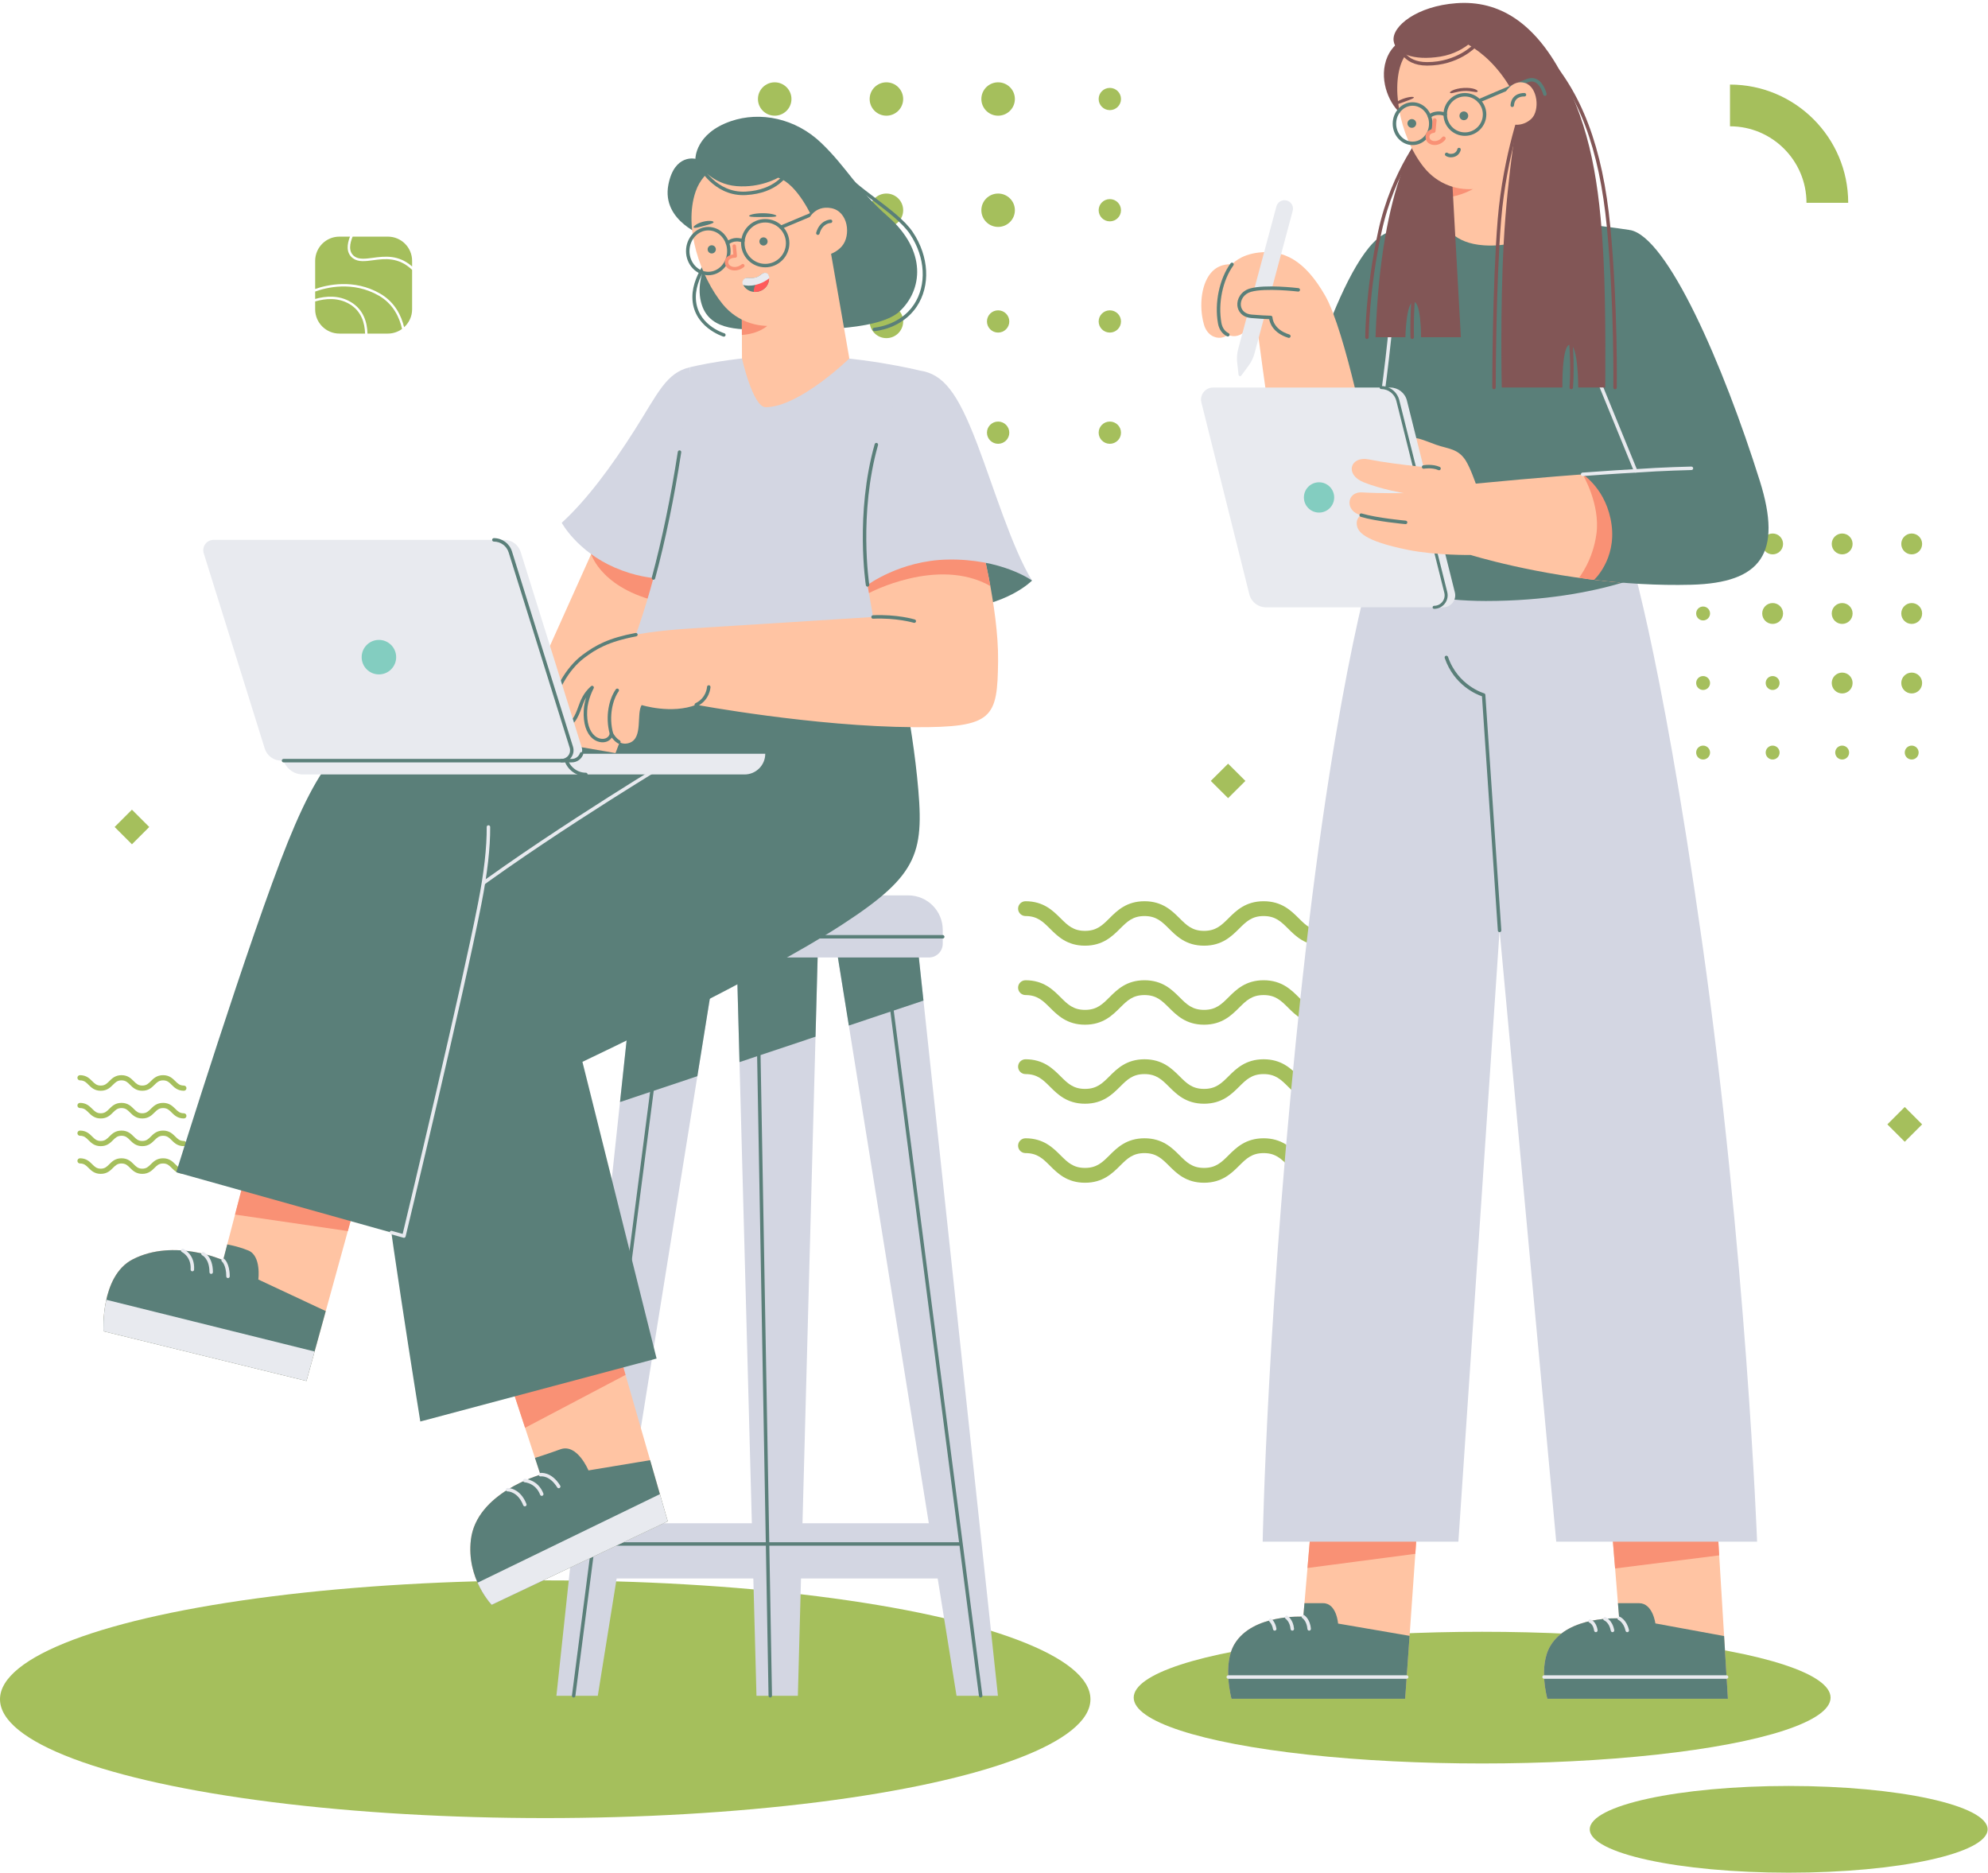 <svg width="619" height="583" viewBox="0 0 619 583" fill="none" xmlns="http://www.w3.org/2000/svg">
<ellipse cx="461.492" cy="528.5" rx="108.492" ry="20.5" fill="#A5BF5C"/>
<ellipse cx="169.765" cy="529" rx="169.765" ry="37" fill="#A5BF5C"/>
<ellipse cx="556.941" cy="569.5" rx="61.941" ry="13.5" fill="#A5BF5C"/>
<path fill-rule="evenodd" clip-rule="evenodd" d="M377 243.114L382.39 237.748L387.78 243.114L382.39 248.479L377 243.114Z" fill="#A5BF5C"/>
<path fill-rule="evenodd" clip-rule="evenodd" d="M246.435 30.823C246.435 33.692 244.099 36.017 241.217 36.017C238.336 36.017 236 33.692 236 30.823C236 27.955 238.336 25.629 241.217 25.629C244.099 25.629 246.435 27.955 246.435 30.823Z" fill="#A5BF5C"/>
<path fill-rule="evenodd" clip-rule="evenodd" d="M281.218 30.823C281.218 33.692 278.882 36.017 276 36.017C273.119 36.017 270.783 33.692 270.783 30.823C270.783 27.955 273.119 25.629 276 25.629C278.882 25.629 281.218 27.955 281.218 30.823Z" fill="#A5BF5C"/>
<path fill-rule="evenodd" clip-rule="evenodd" d="M316 30.823C316 33.692 313.664 36.017 310.783 36.017C307.901 36.017 305.565 33.692 305.565 30.823C305.565 27.955 307.901 25.629 310.783 25.629C313.664 25.629 316 27.955 316 30.823Z" fill="#A5BF5C"/>
<path fill-rule="evenodd" clip-rule="evenodd" d="M349.044 30.823C349.044 32.736 347.486 34.286 345.566 34.286C343.645 34.286 342.087 32.736 342.087 30.823C342.087 28.911 343.645 27.361 345.566 27.361C347.486 27.361 349.044 28.911 349.044 30.823Z" fill="#A5BF5C"/>
<path fill-rule="evenodd" clip-rule="evenodd" d="M246.435 65.448C246.435 68.317 244.099 70.642 241.217 70.642C238.336 70.642 236 68.317 236 65.448C236 62.58 238.336 60.254 241.217 60.254C244.099 60.254 246.435 62.58 246.435 65.448Z" fill="#A5BF5C"/>
<path fill-rule="evenodd" clip-rule="evenodd" d="M281.218 65.448C281.218 68.317 278.882 70.642 276 70.642C273.119 70.642 270.783 68.317 270.783 65.448C270.783 62.58 273.119 60.254 276 60.254C278.882 60.254 281.218 62.58 281.218 65.448Z" fill="#A5BF5C"/>
<path fill-rule="evenodd" clip-rule="evenodd" d="M316 65.448C316 68.317 313.664 70.642 310.783 70.642C307.901 70.642 305.565 68.317 305.565 65.448C305.565 62.58 307.901 60.254 310.783 60.254C313.664 60.254 316 62.58 316 65.448Z" fill="#A5BF5C"/>
<path fill-rule="evenodd" clip-rule="evenodd" d="M349.044 65.448C349.044 67.361 347.486 68.911 345.566 68.911C343.645 68.911 342.087 67.361 342.087 65.448C342.087 63.536 343.645 61.986 345.566 61.986C347.486 61.986 349.044 63.536 349.044 65.448Z" fill="#A5BF5C"/>
<path fill-rule="evenodd" clip-rule="evenodd" d="M246.435 100.075C246.435 102.943 244.099 105.268 241.217 105.268C238.336 105.268 236 102.943 236 100.075C236 97.206 238.336 94.881 241.217 94.881C244.099 94.881 246.435 97.206 246.435 100.075Z" fill="#A5BF5C"/>
<path fill-rule="evenodd" clip-rule="evenodd" d="M281.218 100.075C281.218 102.943 278.882 105.268 276 105.268C273.119 105.268 270.783 102.943 270.783 100.075C270.783 97.206 273.119 94.881 276 94.881C278.882 94.881 281.218 97.206 281.218 100.075Z" fill="#A5BF5C"/>
<path fill-rule="evenodd" clip-rule="evenodd" d="M314.261 100.074C314.261 101.987 312.703 103.537 310.783 103.537C308.862 103.537 307.305 101.987 307.305 100.074C307.305 98.162 308.862 96.612 310.783 96.612C312.703 96.612 314.261 98.162 314.261 100.074Z" fill="#A5BF5C"/>
<path fill-rule="evenodd" clip-rule="evenodd" d="M349.044 100.074C349.044 101.987 347.486 103.537 345.566 103.537C343.645 103.537 342.087 101.987 342.087 100.074C342.087 98.162 343.645 96.612 345.566 96.612C347.486 96.612 349.044 98.162 349.044 100.074Z" fill="#A5BF5C"/>
<path fill-rule="evenodd" clip-rule="evenodd" d="M244.695 134.7C244.695 136.612 243.138 138.162 241.217 138.162C239.297 138.162 237.739 136.612 237.739 134.7C237.739 132.787 239.297 131.238 241.217 131.238C243.138 131.238 244.695 132.787 244.695 134.7Z" fill="#A5BF5C"/>
<path fill-rule="evenodd" clip-rule="evenodd" d="M279.478 134.7C279.478 136.612 277.921 138.162 276 138.162C274.079 138.162 272.522 136.612 272.522 134.7C272.522 132.787 274.079 131.238 276 131.238C277.921 131.238 279.478 132.787 279.478 134.7Z" fill="#A5BF5C"/>
<path fill-rule="evenodd" clip-rule="evenodd" d="M314.261 134.7C314.261 136.612 312.703 138.162 310.783 138.162C308.862 138.162 307.305 136.612 307.305 134.7C307.305 132.787 308.862 131.238 310.783 131.238C312.703 131.238 314.261 132.787 314.261 134.7Z" fill="#A5BF5C"/>
<path fill-rule="evenodd" clip-rule="evenodd" d="M349.044 134.7C349.044 136.612 347.486 138.162 345.566 138.162C343.645 138.162 342.087 136.612 342.087 134.7C342.087 132.787 343.645 131.238 345.566 131.238C347.486 131.238 349.044 132.787 349.044 134.7Z" fill="#A5BF5C"/>
<path fill-rule="evenodd" clip-rule="evenodd" d="M57.251 339.573C55.297 339.573 54.269 338.545 53.442 337.719C52.669 336.948 52.06 336.338 50.776 336.338C49.491 336.338 48.882 336.948 48.11 337.719C47.283 338.545 46.254 339.573 44.3 339.573C42.35 339.573 41.322 338.545 40.497 337.719C39.726 336.948 39.116 336.338 37.835 336.338C36.555 336.338 35.947 336.947 35.176 337.719C34.351 338.544 33.323 339.573 31.373 339.573C29.422 339.573 28.395 338.544 27.57 337.719C26.799 336.947 26.191 336.338 24.911 336.338C24.465 336.338 24.102 335.976 24.102 335.53C24.102 335.083 24.465 334.722 24.911 334.722C26.862 334.722 27.888 335.75 28.713 336.575C29.484 337.347 30.093 337.956 31.373 337.956C32.654 337.956 33.263 337.346 34.033 336.575C34.858 335.748 35.885 334.722 37.835 334.722C39.787 334.722 40.815 335.75 41.64 336.575C42.411 337.347 43.019 337.956 44.3 337.956C45.585 337.956 46.195 337.346 46.967 336.575C47.794 335.748 48.823 334.722 50.776 334.722C52.729 334.722 53.757 335.748 54.584 336.575C55.356 337.346 55.967 337.956 57.251 337.956C57.698 337.956 58.06 338.318 58.06 338.764C58.06 339.21 57.698 339.573 57.251 339.573Z" fill="#A5BF5C"/>
<path fill-rule="evenodd" clip-rule="evenodd" d="M57.251 348.197C55.297 348.197 54.269 347.169 53.442 346.343C52.669 345.572 52.06 344.963 50.776 344.963C49.491 344.963 48.882 345.572 48.11 346.343C47.283 347.169 46.254 348.197 44.3 348.197C42.35 348.197 41.322 347.169 40.497 346.343C39.726 345.572 39.116 344.963 37.835 344.963C36.555 344.963 35.947 345.571 35.176 346.343C34.351 347.169 33.323 348.197 31.373 348.197C29.422 348.197 28.395 347.169 27.57 346.343C26.799 345.571 26.191 344.963 24.911 344.963C24.465 344.963 24.102 344.6 24.102 344.154C24.102 343.708 24.465 343.346 24.911 343.346C26.862 343.346 27.888 344.374 28.713 345.2C29.484 345.971 30.093 346.58 31.373 346.58C32.654 346.58 33.263 345.97 34.033 345.2C34.858 344.373 35.885 343.346 37.835 343.346C39.787 343.346 40.815 344.374 41.64 345.2C42.411 345.971 43.019 346.58 44.3 346.58C45.585 346.58 46.195 345.97 46.967 345.199C47.794 344.373 48.823 343.346 50.776 343.346C52.729 343.346 53.757 344.373 54.584 345.199C55.356 345.97 55.967 346.58 57.251 346.58C57.698 346.58 58.06 346.942 58.06 347.388C58.06 347.834 57.698 348.197 57.251 348.197Z" fill="#A5BF5C"/>
<path fill-rule="evenodd" clip-rule="evenodd" d="M57.251 356.821C55.297 356.821 54.269 355.793 53.442 354.967C52.669 354.196 52.06 353.587 50.776 353.587C49.491 353.587 48.882 354.196 48.11 354.967C47.283 355.793 46.254 356.821 44.3 356.821C42.35 356.821 41.322 355.793 40.497 354.967C39.726 354.196 39.116 353.587 37.835 353.587C36.555 353.587 35.947 354.196 35.176 354.967C34.351 355.793 33.323 356.821 31.373 356.821C29.422 356.821 28.395 355.793 27.57 354.967C26.799 354.196 26.191 353.587 24.911 353.587C24.465 353.587 24.102 353.224 24.102 352.778C24.102 352.332 24.465 351.97 24.911 351.97C26.862 351.97 27.888 352.998 28.713 353.824C29.484 354.595 30.093 355.204 31.373 355.204C32.654 355.204 33.263 354.594 34.033 353.824C34.858 352.997 35.885 351.97 37.835 351.97C39.787 351.97 40.815 352.998 41.64 353.824C42.411 354.595 43.019 355.204 44.3 355.204C45.585 355.204 46.195 354.594 46.967 353.823C47.794 352.997 48.823 351.97 50.776 351.97C52.729 351.97 53.757 352.997 54.584 353.823C55.356 354.594 55.967 355.204 57.251 355.204C57.698 355.204 58.06 355.566 58.06 356.012C58.06 356.459 57.698 356.821 57.251 356.821Z" fill="#A5BF5C"/>
<path fill-rule="evenodd" clip-rule="evenodd" d="M57.251 365.445C55.297 365.445 54.269 364.418 53.442 363.591C52.669 362.82 52.06 362.211 50.776 362.211C49.491 362.211 48.882 362.82 48.11 363.591C47.283 364.418 46.254 365.445 44.3 365.445C42.35 365.445 41.322 364.418 40.497 363.591C39.726 362.82 39.116 362.211 37.835 362.211C36.555 362.211 35.947 362.82 35.176 363.591C34.351 364.417 33.323 365.445 31.373 365.445C29.422 365.445 28.395 364.417 27.57 363.591C26.799 362.82 26.191 362.211 24.911 362.211C24.465 362.211 24.102 361.849 24.102 361.402C24.102 360.956 24.465 360.594 24.911 360.594C26.862 360.594 27.888 361.623 28.713 362.448C29.484 363.219 30.093 363.828 31.373 363.828C32.654 363.828 33.263 363.218 34.033 362.448C34.858 361.621 35.885 360.594 37.835 360.594C39.787 360.594 40.815 361.623 41.64 362.448C42.411 363.219 43.019 363.828 44.3 363.828C45.585 363.828 46.195 363.218 46.967 362.447C47.794 361.621 48.823 360.594 50.776 360.594C52.729 360.594 53.757 361.621 54.584 362.447C55.356 363.218 55.967 363.828 57.251 363.828C57.698 363.828 58.06 364.19 58.06 364.636C58.06 365.083 57.698 365.445 57.251 365.445Z" fill="#A5BF5C"/>
<path fill-rule="evenodd" clip-rule="evenodd" d="M110.352 79.807C111.755 80.839 113.769 80.572 116.102 80.262C119.726 79.783 124.065 79.212 128.318 82.964V81.214C128.318 77.046 124.939 73.668 120.772 73.668H109.797C108.923 75.765 108.411 78.379 110.352 79.807Z" fill="#A5BF5C"/>
<path fill-rule="evenodd" clip-rule="evenodd" d="M116.201 81.011C113.707 81.342 111.549 81.626 109.905 80.416C107.651 78.757 108.077 75.946 108.971 73.668H105.68C101.512 73.668 98.134 77.046 98.134 81.214V89.963C101.8 88.684 110.17 86.701 118.31 91.373C123.007 94.068 124.992 98.376 125.829 101.871C127.347 100.491 128.318 98.519 128.318 96.306V84.02C124.125 79.981 119.791 80.536 116.201 81.011Z" fill="#A5BF5C"/>
<path fill-rule="evenodd" clip-rule="evenodd" d="M108.814 94.654C105.27 92.562 101.339 92.897 98.133 93.847V96.306C98.133 100.474 101.512 103.852 105.68 103.852H113.673C113.586 100.618 112.556 96.861 108.814 94.654Z" fill="#A5BF5C"/>
<path fill-rule="evenodd" clip-rule="evenodd" d="M117.936 92.028C109.832 87.376 101.511 89.538 98.133 90.765V93.072C101.46 92.126 105.515 91.834 109.197 94.003C113.239 96.387 114.337 100.415 114.424 103.852H120.772C122.424 103.852 123.94 103.305 125.183 102.405C124.434 99.004 122.566 94.685 117.936 92.028Z" fill="#A5BF5C"/>
<path fill-rule="evenodd" clip-rule="evenodd" d="M46.471 257.456L41.081 262.846L35.69 257.456L41.081 252.066L46.471 257.456Z" fill="#A5BF5C"/>
<path fill-rule="evenodd" clip-rule="evenodd" d="M183.987 491.409H299.985V474.224H183.987V491.409Z" fill="#D3D6E2"/>
<path fill-rule="evenodd" clip-rule="evenodd" d="M248.43 527.927H235.542L229.097 287.341H254.874L248.43 527.927Z" fill="#D3D6E2"/>
<path fill-rule="evenodd" clip-rule="evenodd" d="M239.838 528.466C239.544 528.466 239.304 528.231 239.299 527.936L235.002 287.35C234.997 287.052 235.234 286.806 235.532 286.801C235.788 286.755 236.075 287.033 236.08 287.33L240.377 527.918C240.382 528.215 240.145 528.461 239.847 528.466H239.838Z" fill="#5A7F79"/>
<path fill-rule="evenodd" clip-rule="evenodd" d="M186.135 527.927H173.247L199.023 287.341H224.801L186.135 527.927Z" fill="#D3D6E2"/>
<path fill-rule="evenodd" clip-rule="evenodd" d="M178.617 528.466C178.594 528.466 178.571 528.465 178.547 528.462C178.252 528.423 178.043 528.153 178.082 527.858L209.229 287.271C209.268 286.976 209.527 286.764 209.834 286.806C210.128 286.845 210.336 287.114 210.299 287.41L179.151 527.996C179.115 528.268 178.884 528.466 178.617 528.466Z" fill="#5A7F79"/>
<path fill-rule="evenodd" clip-rule="evenodd" d="M297.836 527.927H310.724L284.948 287.341H259.17L297.836 527.927Z" fill="#D3D6E2"/>
<path fill-rule="evenodd" clip-rule="evenodd" d="M305.354 528.466C305.087 528.466 304.856 528.268 304.82 527.996L273.672 287.41C273.634 287.114 273.843 286.844 274.137 286.805C274.441 286.762 274.703 286.976 274.741 287.271L305.889 527.857C305.928 528.153 305.719 528.423 305.424 528.462C305.399 528.464 305.377 528.466 305.354 528.466Z" fill="#5A7F79"/>
<path fill-rule="evenodd" clip-rule="evenodd" d="M298.909 481.208H185.061C184.763 481.208 184.522 480.968 184.522 480.669C184.522 480.372 184.763 480.13 185.061 480.13H298.909C299.207 480.13 299.448 480.372 299.448 480.669C299.448 480.968 299.207 481.208 298.909 481.208Z" fill="#5A7F79"/>
<path fill-rule="evenodd" clip-rule="evenodd" d="M193.051 343.087L217.136 335.037L224.801 287.341H199.024L193.051 343.087Z" fill="#5A7F79"/>
<path fill-rule="evenodd" clip-rule="evenodd" d="M230.257 330.651L253.926 322.74L254.874 287.341H229.097L230.257 330.651Z" fill="#5A7F79"/>
<path fill-rule="evenodd" clip-rule="evenodd" d="M284.947 287.341H259.17L264.302 319.272L287.537 311.506L284.947 287.341Z" fill="#5A7F79"/>
<path fill-rule="evenodd" clip-rule="evenodd" d="M289.244 298.081H194.727C192.355 298.081 190.431 296.158 190.431 293.785V289.488C190.431 283.557 195.24 278.748 201.172 278.748H282.8C288.731 278.748 293.539 283.557 293.539 289.488V293.785C293.539 296.158 291.616 298.081 289.244 298.081Z" fill="#D3D6E2"/>
<path fill-rule="evenodd" clip-rule="evenodd" d="M293.539 292.176H190.431C190.133 292.176 189.892 291.935 189.892 291.637C189.892 291.339 190.133 291.098 190.431 291.098H293.539C293.837 291.098 294.078 291.339 294.078 291.637C294.078 291.935 293.837 292.176 293.539 292.176Z" fill="#5A7F79"/>
<path fill-rule="evenodd" clip-rule="evenodd" d="M225.388 104.81C225.336 104.81 225.283 104.802 225.232 104.787C225.135 104.757 215.583 101.764 215.585 92.455C215.587 84.664 222.805 77.546 223.112 77.246C223.324 77.04 223.666 77.043 223.874 77.256C224.081 77.469 224.077 77.811 223.863 78.018C223.792 78.088 216.665 85.123 216.663 92.455C216.661 100.956 225.182 103.645 225.545 103.755C225.829 103.842 225.99 104.143 225.904 104.427C225.833 104.66 225.62 104.81 225.388 104.81Z" fill="#5A7F79"/>
<path fill-rule="evenodd" clip-rule="evenodd" d="M247.796 102.479C247.796 102.479 272.913 103.589 280.074 96.966C287.234 90.342 288.755 78.17 276.404 67.34C266.659 58.795 263.7 52.118 255.633 44.427C247.663 36.829 236.725 34.59 227.58 37.723C216.448 41.537 216.526 49.439 216.526 49.439C216.526 49.439 209.992 47.803 208.113 57.494C205.884 68.988 219.569 73.627 219.569 73.627L247.796 102.479Z" fill="#5A7F79"/>
<path fill-rule="evenodd" clip-rule="evenodd" d="M224.716 73.626C224.716 73.626 215.215 84.882 218.54 94.952C221.3 103.308 231.058 102.619 239.427 102.549L224.716 73.626Z" fill="#5A7F79"/>
<path fill-rule="evenodd" clip-rule="evenodd" d="M190.749 414.078L207.914 473.602L153.096 499.602C153.096 499.602 145.174 491.476 146.624 479.326C148.369 464.692 168.284 459.098 168.284 459.098L156.591 423.445L190.749 414.078Z" fill="#FFC4A3"/>
<path fill-rule="evenodd" clip-rule="evenodd" d="M190.749 157.649L168.713 206.679L128.05 215.648V241.103H207.531V157.649H190.749Z" fill="#FFC4A3"/>
<path fill-rule="evenodd" clip-rule="evenodd" d="M184.071 172.507C184.071 172.507 187.496 184.112 207.531 187.803V157.649H190.749L184.071 172.507Z" fill="#F99175"/>
<path fill-rule="evenodd" clip-rule="evenodd" d="M214.825 114.33C207.397 116.03 204.846 122.474 197.596 133.886C190.346 145.298 182.694 155.636 174.907 162.751C174.907 162.751 179.651 171.612 191.465 176.714C203.725 182.008 212.946 179.667 212.946 179.667L214.825 114.33Z" fill="#D3D6E2"/>
<path fill-rule="evenodd" clip-rule="evenodd" d="M115.161 227.44C125.903 222.36 191.648 234.462 191.648 234.462L215.721 234.354V279.554H115.161V227.44Z" fill="#5A7F79"/>
<path fill-rule="evenodd" clip-rule="evenodd" d="M190.749 414.078L156.59 423.445L163.496 444.499L194.773 428.03L190.749 414.078Z" fill="#F99175"/>
<path fill-rule="evenodd" clip-rule="evenodd" d="M112.612 367.625L95.428 429.92L32.233 414.449C32.233 414.449 31.184 397.27 41.322 392.06C54.211 385.437 69.471 392.329 69.471 392.329L78.523 357.656L112.612 367.625Z" fill="#FFC4A3"/>
<path fill-rule="evenodd" clip-rule="evenodd" d="M206.054 196.046L191.648 234.462L205.383 238.874C205.383 238.874 160.944 265.77 136.599 285.461C112.373 305.055 113.686 312.312 116.908 345.25C119.694 373.729 130.871 442.54 130.871 442.54L204.443 422.939L181.351 330.571C181.351 330.571 236.926 304.297 262.173 287.878C286.534 272.036 287.95 265.322 285.533 241.694C283.301 219.858 277.478 196.046 277.478 196.046H206.054Z" fill="#5A7F79"/>
<path fill-rule="evenodd" clip-rule="evenodd" d="M73.181 378.118L108.301 383.255L112.612 367.625L78.523 357.656L73.181 378.118Z" fill="#F99175"/>
<path fill-rule="evenodd" clip-rule="evenodd" d="M136.599 286C136.442 286 136.286 285.931 136.18 285.8C135.993 285.568 136.028 285.229 136.26 285.042C160.354 265.552 204.658 238.682 205.104 238.413C205.357 238.26 205.688 238.34 205.843 238.595C205.997 238.85 205.916 239.181 205.661 239.335C205.217 239.603 160.976 266.437 136.938 285.88C136.838 285.961 136.718 286 136.599 286Z" fill="#E8EAEF"/>
<path fill-rule="evenodd" clip-rule="evenodd" d="M125.769 384.81C125.769 384.81 143.86 309.597 149.398 281.165C154.936 252.732 153.157 233.369 132.213 227.73C111.874 222.255 101.771 232.106 89.613 262.18C77.838 291.306 54.882 364.941 54.882 364.941L125.769 384.81Z" fill="#5A7F79"/>
<path fill-rule="evenodd" clip-rule="evenodd" d="M125.769 385.349C125.721 385.349 125.671 385.343 125.624 385.329L121.704 384.231C121.418 384.152 121.251 383.853 121.331 383.567C121.411 383.282 121.709 383.113 121.995 383.194L125.376 384.141C127.024 377.273 143.644 307.888 148.869 281.062C150.712 271.599 151.588 263.878 151.547 257.459C151.544 257.162 151.785 256.919 152.083 256.917H152.086C152.382 256.917 152.622 257.156 152.625 257.453C152.666 263.944 151.784 271.734 149.927 281.268C144.452 309.386 126.475 384.184 126.293 384.937C126.259 385.079 126.168 385.201 126.042 385.275C125.958 385.324 125.864 385.349 125.769 385.349Z" fill="#E8EAEF"/>
<path fill-rule="evenodd" clip-rule="evenodd" d="M288.636 215.996C277.628 166.59 286.372 115.358 286.372 115.358C286.372 115.358 267.722 110.66 247.405 110.66C229.325 110.66 214.825 114.329 214.825 114.329C214.825 114.329 210.624 168.445 194.514 206.574C194.514 206.574 207.307 216.543 237.738 219.407C271.188 222.555 288.636 215.996 288.636 215.996Z" fill="#D3D6E2"/>
<path fill-rule="evenodd" clip-rule="evenodd" d="M203.467 180.491C203.421 180.491 203.374 180.485 203.327 180.473C203.04 180.396 202.87 180.1 202.948 179.812C206.134 167.995 208.861 154.823 211.049 140.66C211.096 140.366 211.378 140.164 211.664 140.209C211.959 140.255 212.16 140.53 212.114 140.824C209.92 155.025 207.186 168.238 203.987 180.093C203.923 180.334 203.706 180.491 203.467 180.491Z" fill="#5A7F79"/>
<path fill-rule="evenodd" clip-rule="evenodd" d="M321.335 180.742C321.335 180.742 313.727 188.662 296.979 189.762C277.635 191.032 270.131 182.1 270.131 182.1C270.131 182.1 280.329 170.375 295.733 170.359C313.906 170.34 321.335 180.742 321.335 180.742Z" fill="#5A7F79"/>
<path fill-rule="evenodd" clip-rule="evenodd" d="M257.875 73.892L264.456 111.586C264.456 111.586 248.936 126.737 238.41 126.77C234.427 126.783 231.03 111.599 231.03 111.599L230.884 74.41L257.875 73.892Z" fill="#FFC4A3"/>
<path fill-rule="evenodd" clip-rule="evenodd" d="M235.695 74.318L230.884 74.41L231.001 104.27C236.262 103.956 238.875 101.464 238.875 101.464L235.695 74.318Z" fill="#F99175"/>
<path fill-rule="evenodd" clip-rule="evenodd" d="M245.488 48.073C245.488 48.073 221.62 44.995 216.593 59.642C212.7 70.987 218.24 86.327 224.985 94.648C234.561 106.462 254.057 102.072 255.633 88.109C257.21 74.127 245.488 48.073 245.488 48.073Z" fill="#FFC4A3"/>
<path fill-rule="evenodd" clip-rule="evenodd" d="M253.111 68.155C253.111 68.155 248.412 57.28 242.273 55.325C242.273 55.325 236.863 58.568 229.291 57.942C221.717 57.315 217.958 51.676 217.958 51.676C217.958 51.676 228.475 42.324 248.344 45.564L255.492 67.538L253.111 68.155Z" fill="#5A7F79"/>
<path fill-rule="evenodd" clip-rule="evenodd" d="M270.131 182.1L271.84 192.073C271.84 192.073 238.173 194.221 215.803 195.603C193.434 196.986 187.4 200.034 181.62 204.37C176.518 208.196 172.49 215.469 171.998 221.242C171.614 225.744 176.391 227.311 178.576 224.33C180.982 221.049 180.478 217.527 184.372 214.037C184.372 214.037 182.46 217.475 182.291 221.242C182.112 225.224 183.096 227.999 184.862 229.499C186.869 231.203 189.854 230.855 190.391 228.438C190.391 228.438 192.45 232.654 196.119 231.221C200.261 229.605 198.088 222.271 199.789 219.496C199.789 219.496 209.097 222.41 216.794 219.407C216.794 219.407 253.312 226.209 284.639 226.388C309.344 226.529 310.559 223.555 310.774 205.802C310.974 189.254 304.866 166.534 304.866 166.534C304.866 166.534 280.864 161.261 270.131 182.1Z" fill="#FFC4A3"/>
<path fill-rule="evenodd" clip-rule="evenodd" d="M308.357 182.43C306.724 173.453 304.866 166.535 304.866 166.535C304.866 166.535 280.864 161.261 270.131 182.099L270.565 184.633H270.566C270.566 184.633 291.98 173.192 308.357 182.43Z" fill="#F99175"/>
<path fill-rule="evenodd" clip-rule="evenodd" d="M192.694 231.509C192.6 231.509 192.505 231.485 192.42 231.434C191.558 230.925 190.912 230.197 190.491 229.616C190.115 230.22 189.547 230.665 188.828 230.907C187.461 231.363 185.767 230.975 184.514 229.909C182.527 228.222 181.573 225.217 181.753 221.217C181.819 219.729 182.143 218.3 182.521 217.099C181.872 218.191 181.472 219.294 181.059 220.43C180.553 221.82 180.03 223.258 179.011 224.648C177.866 226.211 175.993 226.795 174.235 226.136C172.355 225.43 171.265 223.491 171.461 221.196C171.974 215.178 176.202 207.76 181.296 203.939C185.536 200.76 189.612 198.613 197.903 197.05C198.186 196.994 198.477 197.186 198.532 197.48C198.588 197.772 198.395 198.055 198.103 198.109C189.175 199.792 185.365 202.235 181.943 204.802C177.07 208.457 173.025 215.544 172.535 221.288C172.348 223.473 173.486 224.704 174.614 225.126C175.908 225.616 177.292 225.172 178.141 224.01C179.07 222.745 179.543 221.442 180.045 220.061C180.807 217.968 181.594 215.803 184.012 213.635C184.21 213.46 184.502 213.451 184.707 213.615C184.914 213.78 184.97 214.068 184.843 214.298C184.824 214.331 182.99 217.676 182.828 221.266C182.665 224.92 183.488 227.624 185.212 229.089C186.183 229.914 187.469 230.227 188.485 229.884C188.994 229.713 189.647 229.304 189.865 228.321C189.914 228.098 190.1 227.931 190.327 227.903C190.559 227.878 190.774 227.995 190.875 228.2C190.883 228.216 191.633 229.717 192.967 230.506C193.224 230.657 193.31 230.988 193.158 231.243C193.057 231.414 192.878 231.509 192.694 231.509Z" fill="#5A7F79"/>
<path fill-rule="evenodd" clip-rule="evenodd" d="M231.831 241.103H94.353C90.794 241.103 87.909 238.217 87.909 234.659H238.275C238.275 238.217 235.39 241.103 231.831 241.103Z" fill="#E8EAEF"/>
<path fill-rule="evenodd" clip-rule="evenodd" d="M182.425 241.642C178.575 241.642 175.442 238.509 175.442 234.659C175.442 234.361 175.683 234.12 175.981 234.12C176.279 234.12 176.52 234.361 176.52 234.659C176.52 237.915 179.169 240.564 182.425 240.564C182.723 240.564 182.964 240.805 182.964 241.103C182.964 241.401 182.723 241.642 182.425 241.642Z" fill="#5A7F79"/>
<path fill-rule="evenodd" clip-rule="evenodd" d="M286.372 115.358C293.724 116.432 298.154 122.206 304.24 138.138C309.362 151.545 315.07 170.538 321.336 180.741C321.336 180.741 311.937 173.849 294.932 174.207C280.312 174.515 270.131 182.1 270.131 182.1C270.131 182.1 267.812 162.482 272.618 142.415C277.867 120.501 286.372 115.358 286.372 115.358Z" fill="#D3D6E2"/>
<path fill-rule="evenodd" clip-rule="evenodd" d="M270.131 182.638C269.87 182.638 269.641 182.449 269.599 182.184C269.564 181.964 266.213 159.974 272.35 138.269C272.431 137.983 272.727 137.815 273.015 137.897C273.301 137.978 273.469 138.275 273.388 138.562C267.316 160.033 270.63 181.798 270.664 182.015C270.711 182.31 270.509 182.586 270.215 182.632C270.187 182.636 270.159 182.638 270.131 182.638Z" fill="#5A7F79"/>
<path fill-rule="evenodd" clip-rule="evenodd" d="M178.042 236.806H87.561C85.212 236.806 83.135 235.28 82.435 233.038L63.439 172.251C62.791 170.176 64.341 168.067 66.514 168.067H156.996C159.345 168.067 161.421 169.594 162.121 171.836L181.117 232.624C181.766 234.698 180.216 236.806 178.042 236.806Z" fill="#E8EAEF"/>
<path fill-rule="evenodd" clip-rule="evenodd" d="M174.82 237.345C174.522 237.345 174.281 237.105 174.281 236.806C174.281 236.508 174.522 236.267 174.82 236.267C175.682 236.267 176.471 235.868 176.981 235.174C177.493 234.479 177.638 233.607 177.382 232.784L158.384 171.997C157.752 169.969 155.899 168.606 153.774 168.606C153.475 168.606 153.234 168.365 153.234 168.067C153.234 167.769 153.475 167.528 153.774 167.528C156.372 167.528 158.639 169.195 159.414 171.675L178.411 232.462C178.771 233.617 178.567 234.838 177.85 235.812C177.133 236.786 176.029 237.345 174.82 237.345Z" fill="#5A7F79"/>
<path fill-rule="evenodd" clip-rule="evenodd" d="M178.042 237.345H88.279C87.982 237.345 87.741 237.105 87.741 236.806C87.741 236.508 87.982 236.267 88.279 236.267H178.042C179.175 236.267 180.192 235.548 180.574 234.478C180.673 234.197 180.982 234.049 181.263 234.152C181.543 234.251 181.689 234.56 181.589 234.84C181.055 236.339 179.63 237.345 178.042 237.345Z" fill="#5A7F79"/>
<path fill-rule="evenodd" clip-rule="evenodd" d="M190.391 228.977C190.154 228.977 189.936 228.82 189.871 228.58C188.327 222.919 189.704 217.473 191.754 214.587C191.927 214.344 192.268 214.289 192.505 214.46C192.749 214.632 192.805 214.968 192.633 215.21C190.791 217.804 189.467 223.004 190.911 228.296C190.989 228.584 190.821 228.88 190.533 228.958C190.486 228.971 190.438 228.977 190.391 228.977Z" fill="#5A7F79"/>
<path fill-rule="evenodd" clip-rule="evenodd" d="M284.684 193.91C284.632 193.91 284.579 193.903 284.528 193.887C284.474 193.871 279.122 192.282 271.864 192.611C271.521 192.648 271.315 192.394 271.302 192.097C271.289 191.801 271.518 191.548 271.816 191.535C279.281 191.195 284.616 192.788 284.839 192.855C285.125 192.942 285.286 193.243 285.2 193.527C285.129 193.759 284.916 193.91 284.684 193.91Z" fill="#5A7F79"/>
<path fill-rule="evenodd" clip-rule="evenodd" d="M231.421 60.751C222.087 60.751 217.525 52.012 217.478 51.921C217.343 51.655 217.449 51.331 217.713 51.196C217.981 51.062 218.303 51.166 218.438 51.431C218.483 51.519 222.993 60.148 232.205 59.651C241.416 59.139 244.348 53.815 244.377 53.761C244.516 53.501 244.844 53.399 245.106 53.537C245.368 53.675 245.469 53.999 245.332 54.263C245.205 54.504 242.123 60.179 232.264 60.727C231.979 60.743 231.698 60.751 231.421 60.751Z" fill="#5A7F79"/>
<path fill-rule="evenodd" clip-rule="evenodd" d="M101.429 408.163L80.435 398.335C80.435 398.335 81.42 390.951 77.303 389.295C73.771 387.874 70.752 387.422 70.752 387.422L69.471 392.329C69.471 392.329 54.211 385.437 41.322 392.061C31.184 397.27 32.233 414.45 32.233 414.45L95.427 429.92L101.429 408.163Z" fill="#5A7F79"/>
<path fill-rule="evenodd" clip-rule="evenodd" d="M202.429 454.581L183.231 457.766C183.231 457.766 179.741 449.307 174.505 451.187C169.269 453.066 166.571 453.876 166.571 453.876L168.283 459.098C168.283 459.098 148.369 464.693 146.623 479.327C145.174 491.476 153.096 499.601 153.096 499.601L207.914 473.602L202.429 454.581Z" fill="#5A7F79"/>
<path fill-rule="evenodd" clip-rule="evenodd" d="M97.956 420.754L33.108 404.645C31.965 409.822 32.233 414.45 32.233 414.45L95.427 429.92L97.956 420.754Z" fill="#E8EAEF"/>
<path fill-rule="evenodd" clip-rule="evenodd" d="M173.508 480.679L148.704 492.724C150.632 497.069 153.096 499.602 153.096 499.602L207.914 473.602L205.478 465.153L173.508 480.679Z" fill="#E8EAEF"/>
<path fill-rule="evenodd" clip-rule="evenodd" d="M70.993 397.89C70.695 397.89 70.454 397.649 70.454 397.35C70.454 393.874 69.149 392.762 69.136 392.751C68.908 392.564 68.87 392.226 69.054 391.996C69.238 391.765 69.567 391.721 69.801 391.902C69.872 391.956 71.532 393.284 71.532 397.35C71.532 397.649 71.291 397.89 70.993 397.89Z" fill="#E8EAEF"/>
<path fill-rule="evenodd" clip-rule="evenodd" d="M65.757 396.591C65.46 396.591 65.218 396.35 65.218 396.052C65.218 391.895 63.069 390.844 62.977 390.801C62.71 390.676 62.59 390.358 62.712 390.089C62.833 389.819 63.147 389.697 63.418 389.818C63.536 389.869 66.296 391.149 66.296 396.052C66.296 396.35 66.055 396.591 65.757 396.591Z" fill="#E8EAEF"/>
<path fill-rule="evenodd" clip-rule="evenodd" d="M59.895 395.786C59.884 395.786 59.874 395.786 59.862 395.785C59.565 395.767 59.339 395.511 59.356 395.214C59.6 391.197 56.691 389.805 56.661 389.792C56.392 389.667 56.274 389.347 56.399 389.076C56.525 388.806 56.844 388.689 57.114 388.812C57.262 388.881 60.72 390.536 60.432 395.28C60.416 395.566 60.178 395.786 59.895 395.786Z" fill="#E8EAEF"/>
<path fill-rule="evenodd" clip-rule="evenodd" d="M173.967 463.317C173.787 463.317 173.61 463.226 173.508 463.061C171.154 459.247 168.484 459.613 168.37 459.63C168.085 459.673 167.802 459.476 167.754 459.185C167.707 458.892 167.901 458.617 168.193 458.567C168.333 458.545 171.67 458.029 174.426 462.494C174.582 462.748 174.504 463.08 174.25 463.237C174.162 463.291 174.064 463.317 173.967 463.317Z" fill="#E8EAEF"/>
<path fill-rule="evenodd" clip-rule="evenodd" d="M168.687 465.693C168.47 465.693 168.266 465.561 168.183 465.346C166.81 461.755 163.522 461.474 163.383 461.466C163.086 461.443 162.863 461.187 162.883 460.89C162.904 460.594 163.166 460.365 163.456 460.389C163.622 460.401 167.564 460.708 169.19 464.961C169.296 465.239 169.157 465.551 168.879 465.657C168.816 465.681 168.751 465.693 168.687 465.693Z" fill="#E8EAEF"/>
<path fill-rule="evenodd" clip-rule="evenodd" d="M163.42 468.955C163.205 468.955 163.002 468.826 162.918 468.613C161.21 464.271 158.095 464.294 158.055 464.308C157.774 464.296 157.511 464.082 157.501 463.784C157.493 463.486 157.728 463.239 158.026 463.23C158.185 463.248 161.937 463.173 163.921 468.219C164.03 468.496 163.895 468.809 163.616 468.917C163.552 468.943 163.485 468.955 163.42 468.955Z" fill="#E8EAEF"/>
<path fill-rule="evenodd" clip-rule="evenodd" d="M272.241 103.088C271.961 103.088 271.725 102.871 271.704 102.586C271.684 102.291 271.909 102.032 272.206 102.012C272.285 102.006 280.192 101.378 284.549 94.841C288.629 88.722 288.154 80.104 283.341 72.884C281.037 69.429 276.359 65.887 271.837 62.463C267.458 59.148 263.324 56.016 261.322 53.014C261.157 52.767 261.224 52.432 261.472 52.267C261.716 52.104 262.051 52.168 262.219 52.416C264.119 55.267 268.184 58.345 272.488 61.604C277.082 65.082 281.833 68.679 284.238 72.286C289.293 79.869 289.768 88.957 285.446 95.439C280.788 102.427 272.625 103.063 272.279 103.088C272.267 103.088 272.254 103.088 272.241 103.088Z" fill="#5A7F79"/>
<path fill-rule="evenodd" clip-rule="evenodd" d="M236.454 75.168C236.454 75.873 237.026 76.445 237.731 76.445C238.436 76.445 239.008 75.873 239.008 75.168C239.008 74.464 238.436 73.892 237.731 73.892C237.026 73.892 236.454 74.464 236.454 75.168Z" fill="#5A7F79"/>
<path fill-rule="evenodd" clip-rule="evenodd" d="M220.339 77.632C220.339 78.337 220.91 78.909 221.615 78.909C222.32 78.909 222.892 78.337 222.892 77.632C222.892 76.927 222.32 76.356 221.615 76.356C220.91 76.356 220.339 76.927 220.339 77.632Z" fill="#5A7F79"/>
<path fill-rule="evenodd" clip-rule="evenodd" d="M222.15 69.247C221.873 69.645 220.539 69.943 219.174 70.325C217.799 70.677 216.495 71.087 216.056 70.879C215.601 70.691 216.699 69.625 218.832 69.052C220.967 68.482 222.45 68.855 222.15 69.247Z" fill="#5A7F79"/>
<path fill-rule="evenodd" clip-rule="evenodd" d="M241.665 67.326C241.175 67.61 239.371 67.557 237.498 67.571C235.625 67.557 233.822 67.61 233.332 67.326C232.816 67.055 234.581 66.382 237.498 66.38C240.416 66.382 242.181 67.055 241.665 67.326Z" fill="#5A7F79"/>
<path fill-rule="evenodd" clip-rule="evenodd" d="M238.268 69.263C234.715 69.263 231.825 72.153 231.825 75.706C231.825 79.258 234.715 82.148 238.268 82.148C241.82 82.148 244.71 79.258 244.71 75.706C244.71 72.153 241.82 69.263 238.268 69.263ZM238.268 83.225C234.121 83.225 230.747 79.852 230.747 75.706C230.747 71.559 234.121 68.185 238.268 68.185C242.415 68.185 245.788 71.559 245.788 75.706C245.788 79.852 242.415 83.225 238.268 83.225Z" fill="#5A7F79"/>
<path fill-rule="evenodd" clip-rule="evenodd" d="M220.541 71.727C217.309 71.727 214.681 74.617 214.681 78.169C214.681 81.722 217.309 84.612 220.541 84.612C223.773 84.612 226.401 81.722 226.401 78.169C226.401 74.617 223.773 71.727 220.541 71.727ZM220.541 85.69C216.715 85.69 213.603 82.316 213.603 78.169C213.603 74.022 216.715 70.649 220.541 70.649C224.367 70.649 227.479 74.022 227.479 78.169C227.479 82.316 224.367 85.69 220.541 85.69Z" fill="#5A7F79"/>
<path fill-rule="evenodd" clip-rule="evenodd" d="M243.174 71.278C242.964 71.278 242.764 71.153 242.677 70.947C242.561 70.673 242.691 70.357 242.965 70.242C243.105 70.183 256.982 64.358 259.866 63.18C261.169 62.649 262.406 62.635 263.542 63.141C265.827 64.155 266.845 66.909 266.887 67.026C266.989 67.306 266.844 67.614 266.565 67.715C266.284 67.818 265.975 67.672 265.874 67.393C265.865 67.368 264.963 64.948 263.102 64.124C262.242 63.743 261.293 63.763 260.273 64.178C257.394 65.354 243.522 71.178 243.382 71.236C243.314 71.265 243.243 71.278 243.174 71.278Z" fill="#5A7F79"/>
<path fill-rule="evenodd" clip-rule="evenodd" d="M251.634 68.503C251.634 68.503 253.514 63.792 258.817 64.798C264.12 65.805 265.059 73.336 262.106 76.693C259.153 80.049 254.504 79.823 254.504 79.823L251.634 68.503Z" fill="#FFC4A3"/>
<path fill-rule="evenodd" clip-rule="evenodd" d="M254.655 73.124C254.607 73.124 254.557 73.118 254.508 73.103C254.221 73.022 254.055 72.723 254.137 72.437C255.287 68.407 258.582 68.354 258.614 68.354H258.616C258.913 68.354 259.155 68.594 259.155 68.892C259.155 69.189 258.915 69.43 258.62 69.432C258.509 69.433 256.092 69.511 255.173 72.733C255.106 72.97 254.89 73.124 254.655 73.124Z" fill="#5A7F79"/>
<path fill-rule="evenodd" clip-rule="evenodd" d="M226.531 76.242C226.395 76.242 226.259 76.192 226.155 76.09C225.942 75.883 225.936 75.546 226.142 75.331C226.222 75.247 228.165 73.278 231.505 74.464C231.785 74.564 231.933 74.872 231.834 75.152C231.735 75.433 231.431 75.581 231.146 75.48C228.483 74.538 226.978 76.019 226.916 76.081C226.81 76.188 226.67 76.242 226.531 76.242Z" fill="#5A7F79"/>
<path fill-rule="evenodd" clip-rule="evenodd" d="M228.631 76.612L228.927 79.702C228.927 79.702 226.226 79.692 226.226 81.612C226.226 83.626 229.208 84.453 231.287 82.709" fill="#FFC4A3"/>
<path fill-rule="evenodd" clip-rule="evenodd" d="M228.761 84.194C228.179 84.194 227.64 84.073 227.202 83.869C226.253 83.426 225.687 82.582 225.687 81.612C225.687 81.015 225.9 80.486 226.304 80.083C226.895 79.494 227.761 79.282 228.338 79.206L228.093 76.663C228.065 76.367 228.283 76.103 228.578 76.075C228.884 76.05 229.137 76.263 229.167 76.56L229.464 79.65C229.478 79.801 229.427 79.951 229.326 80.064C229.224 80.176 229.077 80.24 228.926 80.24C228.838 80.24 226.764 80.257 226.764 81.612C226.764 82.363 227.325 82.736 227.659 82.892C228.485 83.277 229.815 83.24 230.94 82.297C231.166 82.104 231.507 82.134 231.699 82.363C231.89 82.591 231.861 82.931 231.632 83.123C230.719 83.888 229.685 84.194 228.761 84.194Z" fill="#F99175"/>
<path fill-rule="evenodd" clip-rule="evenodd" d="M123.352 204.585C123.352 207.551 120.948 209.955 117.982 209.955C115.016 209.955 112.612 207.551 112.612 204.585C112.612 201.619 115.016 199.214 117.982 199.214C120.948 199.214 123.352 201.619 123.352 204.585Z" fill="#83CDC0"/>
<path fill-rule="evenodd" clip-rule="evenodd" d="M235.605 86.298C233.562 87.042 232.251 85.858 231.442 87.262C230.503 88.891 233.537 92.032 236.995 90.472C239.956 89.135 239.975 85.344 238.468 85.018C237.32 84.77 236.892 85.829 235.605 86.298Z" fill="#5A7F79"/>
<path fill-rule="evenodd" clip-rule="evenodd" d="M234.677 90.856C235.398 90.928 236.182 90.839 236.995 90.472C238.849 89.635 239.549 87.834 239.443 86.526C239.041 86.479 238.63 86.47 238.211 86.544C236.098 86.916 234.636 88.776 234.677 90.856Z" fill="#FF5A5A"/>
<path fill-rule="evenodd" clip-rule="evenodd" d="M239.548 86.616C239.506 85.768 239.151 85.096 238.55 84.965C237.372 84.71 236.933 85.797 235.613 86.278C233.517 87.042 232.171 85.827 231.341 87.267C231.101 87.685 231.115 88.201 231.327 88.713C232.314 88.957 233.634 89.076 235.263 88.685C237.256 88.207 238.662 87.327 239.548 86.616Z" fill="#E8EAEF"/>
<path fill-rule="evenodd" clip-rule="evenodd" d="M216.794 219.946C216.593 219.946 216.401 219.833 216.308 219.639C216.179 219.371 216.293 219.048 216.562 218.92C219.927 217.307 220.143 213.981 220.15 213.84C220.165 213.545 220.388 213.33 220.715 213.33C221.012 213.345 221.241 213.596 221.226 213.893C221.219 214.06 220.988 217.995 217.027 219.893C216.952 219.929 216.873 219.946 216.794 219.946Z" fill="#5A7F79"/>
<path fill-rule="evenodd" clip-rule="evenodd" d="M412.017 294.406C406.416 294.406 403.469 291.477 401.096 289.119C398.885 286.92 397.137 285.181 393.456 285.181C389.775 285.181 388.027 286.92 385.816 289.119C383.444 291.477 380.495 294.406 374.895 294.406C369.304 294.406 366.359 291.477 363.993 289.119C361.784 286.92 360.036 285.181 356.365 285.181C352.695 285.181 350.951 286.918 348.742 289.119C346.376 291.473 343.431 294.406 337.84 294.406C332.247 294.406 329.306 291.473 326.94 289.119C324.731 286.918 322.987 285.181 319.317 285.181C318.037 285.181 317 284.149 317 282.875C317 281.602 318.037 280.57 319.317 280.57C324.91 280.57 327.852 283.503 330.217 285.857C332.427 288.058 334.171 289.795 337.84 289.795C341.511 289.795 343.257 288.054 345.465 285.857C347.83 283.499 350.774 280.57 356.365 280.57C361.959 280.57 364.904 283.503 367.27 285.857C369.48 288.058 371.222 289.795 374.895 289.795C378.578 289.795 380.327 288.054 382.539 285.855C384.91 283.499 387.859 280.57 393.456 280.57C399.055 280.57 402.002 283.499 404.373 285.855C406.585 288.054 408.336 289.795 412.017 289.795C413.298 289.795 414.335 290.827 414.335 292.101C414.335 293.374 413.298 294.406 412.017 294.406Z" fill="#A5BF5C"/>
<path fill-rule="evenodd" clip-rule="evenodd" d="M412.017 319.007C406.416 319.007 403.469 316.076 401.096 313.718C398.885 311.519 397.137 309.78 393.456 309.78C389.775 309.78 388.027 311.519 385.816 313.718C383.444 316.076 380.495 319.007 374.895 319.007C369.304 319.007 366.359 316.076 363.993 313.718C361.784 311.519 360.036 309.78 356.365 309.78C352.695 309.78 350.951 311.517 348.742 313.718C346.376 316.072 343.431 319.007 337.84 319.007C332.247 319.007 329.306 316.072 326.94 313.718C324.731 311.517 322.987 309.78 319.317 309.78C318.037 309.78 317 308.748 317 307.476C317 306.201 318.037 305.169 319.317 305.169C324.91 305.169 327.852 308.102 330.217 310.456C332.427 312.657 334.171 314.394 337.84 314.394C341.511 314.394 343.257 312.655 345.465 310.456C347.83 308.098 350.774 305.169 356.365 305.169C361.959 305.169 364.904 308.102 367.27 310.456C369.48 312.657 371.222 314.394 374.895 314.394C378.578 314.394 380.327 312.655 382.539 310.455C384.91 308.098 387.859 305.169 393.456 305.169C399.055 305.169 402.002 308.098 404.373 310.455C406.585 312.655 408.336 314.394 412.017 314.394C413.298 314.394 414.335 315.426 414.335 316.701C414.335 317.973 413.298 319.007 412.017 319.007Z" fill="#A5BF5C"/>
<path fill-rule="evenodd" clip-rule="evenodd" d="M412.017 343.607C406.416 343.607 403.469 340.676 401.096 338.318C398.885 336.12 397.137 334.382 393.456 334.382C389.775 334.382 388.027 336.12 385.816 338.318C383.444 340.676 380.495 343.607 374.895 343.607C369.304 343.607 366.359 340.676 363.993 338.318C361.784 336.12 360.036 334.382 356.365 334.382C352.695 334.382 350.951 336.118 348.742 338.318C346.376 340.675 343.431 343.607 337.84 343.607C332.247 343.607 329.306 340.675 326.94 338.318C324.731 336.118 322.987 334.382 319.317 334.382C318.037 334.382 317 333.348 317 332.076C317 330.802 318.037 329.77 319.317 329.77C324.91 329.77 327.852 332.703 330.217 335.059C332.427 337.258 334.171 338.995 337.84 338.995C341.511 338.995 343.257 337.256 345.465 335.059C347.83 332.701 350.774 329.77 356.365 329.77C361.959 329.77 364.904 332.703 367.27 335.059C369.48 337.258 371.222 338.995 374.895 338.995C378.578 338.995 380.327 337.256 382.539 335.055C384.91 332.701 387.859 329.77 393.456 329.77C399.055 329.77 402.002 332.701 404.373 335.055C406.585 337.256 408.336 338.995 412.017 338.995C413.298 338.995 414.335 340.029 414.335 341.301C414.335 342.573 413.298 343.607 412.017 343.607Z" fill="#A5BF5C"/>
<path fill-rule="evenodd" clip-rule="evenodd" d="M412.017 368.206C406.416 368.206 403.469 365.275 401.096 362.917C398.885 360.718 397.137 358.981 393.456 358.981C389.775 358.981 388.027 360.718 385.816 362.917C383.444 365.275 380.495 368.206 374.895 368.206C369.304 368.206 366.359 365.275 363.993 362.917C361.784 360.718 360.036 358.981 356.365 358.981C352.695 358.981 350.951 360.718 348.742 362.917C346.376 365.273 343.431 368.206 337.84 368.206C332.247 368.206 329.306 365.273 326.94 362.917C324.731 360.718 322.987 358.981 319.317 358.981C318.037 358.981 317 357.947 317 356.675C317 355.403 318.037 354.369 319.317 354.369C324.91 354.369 327.852 357.301 330.217 359.658C332.427 361.858 334.171 363.593 337.84 363.593C341.511 363.593 343.257 361.854 345.465 359.658C347.83 357.299 350.774 354.369 356.365 354.369C361.959 354.369 364.904 357.301 367.27 359.658C369.48 361.858 371.222 363.593 374.895 363.593C378.578 363.593 380.327 361.854 382.539 359.654C384.91 357.299 387.859 354.369 393.456 354.369C399.055 354.369 402.002 357.299 404.373 359.654C406.585 361.854 408.336 363.593 412.017 363.593C413.298 363.593 414.335 364.627 414.335 365.9C414.335 367.174 413.298 368.206 412.017 368.206Z" fill="#A5BF5C"/>
<path fill-rule="evenodd" clip-rule="evenodd" d="M532.459 169.337C532.459 170.533 531.489 171.502 530.294 171.502C529.099 171.502 528.129 170.533 528.129 169.337C528.129 168.141 529.099 167.172 530.294 167.172C531.489 167.172 532.459 168.141 532.459 169.337Z" fill="#A5BF5C"/>
<path fill-rule="evenodd" clip-rule="evenodd" d="M555.191 169.337C555.191 171.13 553.737 172.584 551.944 172.584C550.15 172.584 548.696 171.13 548.696 169.337C548.696 167.543 550.15 166.089 551.944 166.089C553.737 166.089 555.191 167.543 555.191 169.337Z" fill="#A5BF5C"/>
<path fill-rule="evenodd" clip-rule="evenodd" d="M576.841 169.337C576.841 171.13 575.387 172.584 573.593 172.584C571.8 172.584 570.346 171.13 570.346 169.337C570.346 167.543 571.8 166.089 573.593 166.089C575.387 166.089 576.841 167.543 576.841 169.337Z" fill="#A5BF5C"/>
<path fill-rule="evenodd" clip-rule="evenodd" d="M598.49 169.337C598.49 171.13 597.036 172.584 595.243 172.584C593.449 172.584 591.995 171.13 591.995 169.337C591.995 167.543 593.449 166.089 595.243 166.089C597.036 166.089 598.49 167.543 598.49 169.337Z" fill="#A5BF5C"/>
<path fill-rule="evenodd" clip-rule="evenodd" d="M532.459 190.986C532.459 192.182 531.489 193.151 530.294 193.151C529.099 193.151 528.129 192.182 528.129 190.986C528.129 189.79 529.099 188.821 530.294 188.821C531.489 188.821 532.459 189.79 532.459 190.986Z" fill="#A5BF5C"/>
<path fill-rule="evenodd" clip-rule="evenodd" d="M555.191 190.987C555.191 192.78 553.737 194.234 551.944 194.234C550.15 194.234 548.696 192.78 548.696 190.987C548.696 189.193 550.15 187.739 551.944 187.739C553.737 187.739 555.191 189.193 555.191 190.987Z" fill="#A5BF5C"/>
<path fill-rule="evenodd" clip-rule="evenodd" d="M576.841 190.987C576.841 192.78 575.387 194.234 573.593 194.234C571.8 194.234 570.346 192.78 570.346 190.987C570.346 189.193 571.8 187.739 573.593 187.739C575.387 187.739 576.841 189.193 576.841 190.987Z" fill="#A5BF5C"/>
<path fill-rule="evenodd" clip-rule="evenodd" d="M598.49 190.987C598.49 192.78 597.036 194.234 595.243 194.234C593.449 194.234 591.995 192.78 591.995 190.987C591.995 189.193 593.449 187.739 595.243 187.739C597.036 187.739 598.49 189.193 598.49 190.987Z" fill="#A5BF5C"/>
<path fill-rule="evenodd" clip-rule="evenodd" d="M532.459 212.636C532.459 213.832 531.489 214.801 530.294 214.801C529.099 214.801 528.129 213.832 528.129 212.636C528.129 211.44 529.099 210.471 530.294 210.471C531.489 210.471 532.459 211.44 532.459 212.636Z" fill="#A5BF5C"/>
<path fill-rule="evenodd" clip-rule="evenodd" d="M554.108 212.636C554.108 213.832 553.139 214.801 551.944 214.801C550.748 214.801 549.779 213.832 549.779 212.636C549.779 211.44 550.748 210.471 551.944 210.471C553.139 210.471 554.108 211.44 554.108 212.636Z" fill="#A5BF5C"/>
<path fill-rule="evenodd" clip-rule="evenodd" d="M576.841 212.636C576.841 214.43 575.387 215.884 573.593 215.884C571.8 215.884 570.346 214.43 570.346 212.636C570.346 210.843 571.8 209.389 573.593 209.389C575.387 209.389 576.841 210.843 576.841 212.636Z" fill="#A5BF5C"/>
<path fill-rule="evenodd" clip-rule="evenodd" d="M598.49 212.636C598.49 214.43 597.036 215.884 595.243 215.884C593.449 215.884 591.995 214.43 591.995 212.636C591.995 210.843 593.449 209.389 595.243 209.389C597.036 209.389 598.49 210.843 598.49 212.636Z" fill="#A5BF5C"/>
<path fill-rule="evenodd" clip-rule="evenodd" d="M532.459 234.286C532.459 235.482 531.489 236.451 530.294 236.451C529.099 236.451 528.129 235.482 528.129 234.286C528.129 233.089 529.099 232.121 530.294 232.121C531.489 232.121 532.459 233.089 532.459 234.286Z" fill="#A5BF5C"/>
<path fill-rule="evenodd" clip-rule="evenodd" d="M554.108 234.286C554.108 235.482 553.139 236.451 551.944 236.451C550.748 236.451 549.779 235.482 549.779 234.286C549.779 233.089 550.748 232.121 551.944 232.121C553.139 232.121 554.108 233.089 554.108 234.286Z" fill="#A5BF5C"/>
<path fill-rule="evenodd" clip-rule="evenodd" d="M575.758 234.286C575.758 235.482 574.789 236.451 573.593 236.451C572.398 236.451 571.428 235.482 571.428 234.286C571.428 233.089 572.398 232.121 573.593 232.121C574.789 232.121 575.758 233.089 575.758 234.286Z" fill="#A5BF5C"/>
<path fill-rule="evenodd" clip-rule="evenodd" d="M597.408 234.286C597.408 235.482 596.438 236.451 595.243 236.451C594.047 236.451 593.078 235.482 593.078 234.286C593.078 233.089 594.047 232.121 595.243 232.121C596.438 232.121 597.408 233.089 597.408 234.286Z" fill="#A5BF5C"/>
<path fill-rule="evenodd" clip-rule="evenodd" d="M575.471 63.134H562.481C562.481 50.003 551.798 39.319 538.667 39.319V26.33C558.961 26.33 575.471 42.839 575.471 63.134Z" fill="#A5BF5C"/>
<path fill-rule="evenodd" clip-rule="evenodd" d="M598.49 350.037L593.078 355.45L587.665 350.037L593.078 344.625L598.49 350.037Z" fill="#A5BF5C"/>
<path fill-rule="evenodd" clip-rule="evenodd" d="M534.541 471.67L538.016 528.865H481.801C481.801 528.865 478.909 518.754 482.753 512.345C488.393 502.94 504.162 503.831 504.162 503.831L501.534 471.67H534.541Z" fill="#FFC4A3"/>
<path fill-rule="evenodd" clip-rule="evenodd" d="M441.532 471.67L437.524 528.865H383.446C383.446 528.865 380.555 518.22 384.398 511.811C390.039 502.406 405.808 503.297 405.808 503.297L408.525 471.67H441.532Z" fill="#FFC4A3"/>
<path fill-rule="evenodd" clip-rule="evenodd" d="M438.897 509.267L416.633 505.444C416.633 505.444 416.187 499.1 411.968 499.1H406.168L405.808 503.297C405.808 503.297 390.039 502.405 384.398 511.811C380.555 518.219 383.446 528.865 383.446 528.865H437.524L438.897 509.267Z" fill="#5A7F79"/>
<path fill-rule="evenodd" clip-rule="evenodd" d="M536.829 509.33L515.432 505.399C515.432 505.399 514.63 499.1 510.355 499.1H503.776L504.162 503.831C504.162 503.831 488.393 502.94 482.753 512.346C478.909 518.755 481.801 528.865 481.801 528.865H538.016L536.829 509.33Z" fill="#5A7F79"/>
<path fill-rule="evenodd" clip-rule="evenodd" d="M534.541 471.67H501.534L502.892 488.289L535.303 484.211L534.541 471.67Z" fill="#F99175"/>
<path fill-rule="evenodd" clip-rule="evenodd" d="M407.109 488.144L440.687 483.733L441.532 471.67H408.525L407.109 488.144Z" fill="#F99175"/>
<path fill-rule="evenodd" clip-rule="evenodd" d="M432.995 72.149C418.647 74.928 403.511 132.491 403.511 132.491L433.782 141.436L432.995 72.149Z" fill="#5A7F79"/>
<path fill-rule="evenodd" clip-rule="evenodd" d="M428.971 169.391C428.971 169.391 416.368 206.112 405.451 305.697C394.493 405.655 393.157 479.955 393.157 479.955H454.094L466.923 289.661L484.562 479.955H547.103C547.103 479.955 543.754 390.426 529.998 293.403C516.635 199.146 506.478 169.391 506.478 169.391H428.971Z" fill="#D3D6E2"/>
<path fill-rule="evenodd" clip-rule="evenodd" d="M466.922 290.201C466.64 290.201 466.403 289.983 466.383 289.697L461.439 216.765C459.733 216.186 452.755 213.345 449.841 204.845C449.743 204.563 449.894 204.254 450.177 204.158C450.459 204.059 450.767 204.21 450.865 204.494C453.943 213.476 462.017 215.816 462.099 215.839C462.319 215.901 462.477 216.095 462.494 216.323L467.463 289.624C467.483 289.921 467.258 290.18 466.96 290.201C466.947 290.201 466.935 290.201 466.922 290.201Z" fill="#5A7F79"/>
<path fill-rule="evenodd" clip-rule="evenodd" d="M507.453 71.6C507.453 71.6 504.162 122.172 519.129 175.983C519.129 175.983 499.452 187.098 462.658 187.099C433.069 187.1 416.854 175.983 416.854 175.983C430.753 134.823 432.995 72.149 432.995 72.149C432.995 72.149 448.091 69.037 465.72 68.417C483.449 67.793 507.453 71.6 507.453 71.6Z" fill="#5A7F79"/>
<path fill-rule="evenodd" clip-rule="evenodd" d="M427.977 139.63C427.945 139.63 427.913 139.628 427.881 139.621C427.588 139.57 427.391 139.29 427.443 138.995C429.875 125.203 431.81 109.942 433.192 93.635C433.217 93.337 433.516 93.129 433.776 93.142C434.075 93.167 434.295 93.428 434.27 93.726C432.886 110.066 430.948 125.359 428.509 139.183C428.462 139.445 428.234 139.63 427.977 139.63Z" fill="#E8EAEF"/>
<path fill-rule="evenodd" clip-rule="evenodd" d="M459.506 150.558C459.506 150.558 457.826 145.65 456.366 143.361C453.96 139.59 450.887 139.79 447.145 138.454C443.404 137.118 440.063 135.447 438.191 136.739C436.865 137.656 436.51 140.993 439.662 143.437C442.697 145.79 446.7 146.271 446.7 146.271L446.124 150.6L459.506 150.558Z" fill="#FFC4A3"/>
<path fill-rule="evenodd" clip-rule="evenodd" d="M391.421 101.722C391.421 101.722 394.133 122.616 397.003 141.436H426.431C426.431 141.436 418.952 103.077 412.592 92.004C406.215 80.901 399.657 77.707 391.86 78.628C385.964 79.326 383.606 82.304 383.606 82.304C383.606 82.304 380.217 81.826 377.585 84.377C374.063 87.793 373.192 95.143 374.874 101.044C376.638 107.235 384.38 105.996 383.508 100.369C382.769 95.602 383.167 94.227 383.167 94.227L391.421 101.722Z" fill="#FFC4A3"/>
<path fill-rule="evenodd" clip-rule="evenodd" d="M383.606 82.304C380.197 86.99 378.642 94.286 379.778 100.626C380.825 106.463 388.75 105.77 388.63 99.729C388.51 93.688 390.485 88.425 392.518 86.511L383.606 82.304Z" fill="#FFC4A3"/>
<path fill-rule="evenodd" clip-rule="evenodd" d="M382.305 104.755C382.226 104.755 382.146 104.738 382.07 104.701C380.578 103.977 379.575 102.565 379.245 100.721C378.097 94.317 379.673 86.788 383.168 81.985C383.344 81.742 383.683 81.691 383.924 81.866C384.166 82.041 384.219 82.38 384.043 82.621C380.711 87.202 379.212 94.398 380.311 100.531C380.578 102.023 381.371 103.159 382.542 103.726C382.811 103.858 382.923 104.181 382.793 104.45C382.699 104.643 382.506 104.755 382.305 104.755Z" fill="#5A7F79"/>
<path fill-rule="evenodd" clip-rule="evenodd" d="M388.769 113.843L386.508 116.903C386.25 117.253 385.697 117.104 385.649 116.673L385.221 112.892C385.06 111.464 385.167 110.019 385.54 108.631L397.425 64.273C397.8 62.875 399.238 62.045 400.637 62.42L400.655 62.425C402.054 62.8 402.884 64.237 402.509 65.636L390.624 109.993C390.252 111.381 389.623 112.687 388.769 113.843Z" fill="#E8EAEF"/>
<path fill-rule="evenodd" clip-rule="evenodd" d="M404.24 90.234C404.24 90.234 393.998 88.997 389.348 90.338C384.698 91.681 384.436 98.008 389.647 98.473C394.613 98.915 397.965 98.853 397.965 98.853L402.087 102.6L404.24 90.234Z" fill="#FFC4A3"/>
<path fill-rule="evenodd" clip-rule="evenodd" d="M401.31 105.193C401.258 105.193 401.203 105.185 401.149 105.168C396.408 103.693 395.4 100.59 395.186 99.355C393.84 99.311 391.893 99.216 389.599 99.012C386.663 98.751 385.442 96.847 385.278 95.152C385.083 93.12 386.366 90.635 389.198 89.818C393.901 88.462 403.882 89.646 404.305 89.697C404.602 89.732 404.814 90.002 404.778 90.298C404.742 90.596 404.457 90.817 404.176 90.771C404.073 90.759 393.987 89.562 389.498 90.859C387.233 91.511 386.203 93.461 386.357 95.049C386.514 96.683 387.762 97.761 389.695 97.934C392.243 98.159 394.357 98.251 395.683 98.288C395.972 98.297 396.204 98.529 396.21 98.818C396.214 98.968 396.379 102.552 401.471 104.135C401.756 104.223 401.916 104.527 401.827 104.812C401.756 105.043 401.54 105.193 401.31 105.193Z" fill="#5A7F79"/>
<path fill-rule="evenodd" clip-rule="evenodd" d="M449.368 189.07H394.19C391.737 189.07 389.599 187.401 389.004 185.022L374.074 125.299C373.483 122.938 375.269 120.649 377.704 120.649H432.882C435.335 120.649 437.473 122.319 438.068 124.699L452.999 184.421C453.589 186.782 451.803 189.07 449.368 189.07Z" fill="#E8EAEF"/>
<path fill-rule="evenodd" clip-rule="evenodd" d="M446.54 189.541C446.28 189.541 446.068 189.33 446.068 189.07C446.068 188.81 446.28 188.598 446.54 188.598C447.555 188.598 448.494 188.14 449.118 187.341C449.742 186.541 449.958 185.519 449.712 184.536L434.781 124.812C434.239 122.639 432.295 121.121 430.054 121.121C429.794 121.121 429.583 120.91 429.583 120.65C429.583 120.39 429.794 120.179 430.054 120.179C432.729 120.179 435.049 121.99 435.697 124.584L450.627 184.307C450.945 185.573 450.665 186.891 449.861 187.92C449.056 188.951 447.846 189.541 446.54 189.541Z" fill="#5A7F79"/>
<path fill-rule="evenodd" clip-rule="evenodd" d="M504.271 181.327C478.122 179.083 457.916 172.774 457.916 172.774C457.916 172.774 447.118 172.946 438.331 171.171C424.518 168.37 422.787 165.505 422.487 163.452C422.145 161.186 423.834 160.373 423.834 160.373C418.745 159.325 419.109 152.976 424.155 153.296C429.714 153.617 437.134 153.531 437.134 153.531C437.134 153.531 430.013 152.312 424.625 150.153C418.489 147.673 420.542 141.9 426.122 143.012C434.739 144.765 450.476 146.07 450.476 146.07L459.499 150.559C479.127 148.656 493.196 147.609 501.256 147.074C504.186 150.795 506.815 155.905 507.415 162.64C508.141 170.657 506.474 176.837 504.271 181.327Z" fill="#FFC4A3"/>
<path fill-rule="evenodd" clip-rule="evenodd" d="M491.629 179.887C495.635 180.448 499.858 180.948 504.271 181.327C506.474 176.837 508.141 170.657 507.415 162.64C506.815 155.905 504.186 150.795 501.256 147.074C498.934 147.228 496.097 147.427 492.788 147.674C492.823 147.733 498.323 156.957 497.08 166.193C495.957 174.533 491.692 179.81 491.629 179.887Z" fill="#F99175"/>
<path fill-rule="evenodd" clip-rule="evenodd" d="M526.613 182.041C548.44 181.471 555.021 172.22 547.955 149.735C536.636 113.719 519.129 73.496 507.453 71.601L492.447 105.438L509.285 146.593C509.285 146.593 503.651 146.856 492.785 147.668C492.793 147.674 500.332 152.339 501.802 163.431C503.228 174.19 496.386 180.487 496.366 180.507C505.657 181.622 515.984 182.318 526.613 182.041Z" fill="#5A7F79"/>
<path fill-rule="evenodd" clip-rule="evenodd" d="M492.784 148.21C492.504 148.21 492.267 147.993 492.245 147.709C492.222 147.41 492.446 147.151 492.745 147.128C501.256 146.493 506.608 146.191 508.496 146.09L491.946 105.643C491.833 105.366 491.965 105.05 492.242 104.937C492.522 104.825 492.835 104.956 492.948 105.233L509.786 146.387C509.853 146.55 509.836 146.735 509.742 146.883C509.647 147.032 509.486 147.125 509.311 147.132C509.255 147.136 503.557 147.407 492.825 148.209C492.812 148.21 492.798 148.21 492.784 148.21Z" fill="#E8EAEF"/>
<path fill-rule="evenodd" clip-rule="evenodd" d="M509.284 147.134C509.003 147.134 508.766 146.916 508.745 146.632C508.724 146.333 508.948 146.075 509.247 146.052C517.803 145.435 526.559 145.252 526.647 145.25C526.945 145.287 527.192 145.481 527.199 145.78C527.206 146.078 526.968 146.326 526.668 146.332C526.582 146.334 517.852 146.517 509.325 147.132C509.311 147.134 509.299 147.134 509.284 147.134Z" fill="#E8EAEF"/>
<path fill-rule="evenodd" clip-rule="evenodd" d="M439.601 11.236C439.601 11.236 432.839 12.52 431.214 20.137C429.779 26.857 433.525 33.937 437.204 36.056L439.601 11.236Z" fill="#825656"/>
<path fill-rule="evenodd" clip-rule="evenodd" d="M449.996 30.589L450.216 70.207C450.216 70.207 452.402 75.758 462.112 76.381C475.314 77.229 482.871 69.504 482.871 69.504L476.058 28.561L449.996 30.589Z" fill="#FFC4A3"/>
<path fill-rule="evenodd" clip-rule="evenodd" d="M450.168 61.498C454.949 61.07 458.595 58.861 458.595 58.861L455.9 30.13L449.996 30.589L450.168 61.498Z" fill="#F99175"/>
<path fill-rule="evenodd" clip-rule="evenodd" d="M425.63 105.53C425.331 105.53 425.089 105.288 425.089 104.989C425.089 104.845 425.134 90.397 429.112 72.035C433.345 52.479 443.43 40.782 443.531 40.666C443.728 40.44 444.07 40.419 444.294 40.616C444.519 40.812 444.542 41.154 444.346 41.379C444.246 41.493 434.341 52.997 430.168 72.263C426.218 90.506 426.171 104.846 426.171 104.989C426.171 105.288 425.929 105.53 425.63 105.53Z" fill="#825656"/>
<path fill-rule="evenodd" clip-rule="evenodd" d="M442.463 104.978C442.463 104.978 442.528 93.98 440.168 93.98C437.809 93.98 437.592 104.978 437.592 104.978H428.304C429.971 54.946 442.94 40.852 442.94 40.852H451.318L454.868 104.978H442.463Z" fill="#825656"/>
<path fill-rule="evenodd" clip-rule="evenodd" d="M463.671 9.968C463.671 9.968 443.623 6.529 437.14 17.914C432.78 25.571 435.482 42.138 443.27 51.98C452.155 63.208 469.626 59.921 472.235 48.26C475.61 33.182 463.671 9.968 463.671 9.968Z" fill="#FFC4A3"/>
<path fill-rule="evenodd" clip-rule="evenodd" d="M465.186 121.175C464.887 121.175 464.645 120.933 464.645 120.634C464.645 120.316 464.664 88.694 466.34 68.304C468.019 47.859 474.107 31.724 474.168 31.563C474.276 31.284 474.584 31.146 474.867 31.251C475.146 31.357 475.286 31.669 475.179 31.949C475.119 32.108 469.084 48.109 467.417 68.392C465.746 88.739 465.727 120.318 465.727 120.634C465.727 120.933 465.485 121.175 465.186 121.175Z" fill="#825656"/>
<path fill-rule="evenodd" clip-rule="evenodd" d="M450.62 11.236C450.62 11.236 462.153 13.2 470.553 27.813L473.685 27.191L468.85 9.968C468.85 9.968 459.44 7.747 450.62 11.236Z" fill="#825656"/>
<path fill-rule="evenodd" clip-rule="evenodd" d="M499.813 120.631H491.413C491.413 120.631 491.413 107.316 488.837 107.316C486.26 107.316 486.477 120.631 486.477 120.631H467.598C467.598 120.631 467.057 96.751 468.226 75.275C469.374 54.015 472.838 34.184 472.838 34.184L465.823 10.629L460.865 10.153C460.865 10.153 456.882 16.258 448.503 17.622C440.125 18.964 434.475 16.756 433.933 12.729C433.305 8.183 441.208 1.882 453.461 0.995C466.906 -0.001 477.73 7.208 486.174 22.883C495.158 39.553 498.059 57.067 499.272 80.319C500.116 96.859 499.813 120.631 499.813 120.631Z" fill="#825656"/>
<path fill-rule="evenodd" clip-rule="evenodd" d="M437.659 163.17C437.642 163.17 437.626 163.169 437.61 163.168C437.24 163.135 428.501 162.345 423.677 160.891C423.391 160.805 423.229 160.503 423.316 160.217C423.403 159.931 423.701 159.768 423.991 159.855C428.708 161.276 437.617 162.081 437.706 162.089C438.003 162.116 438.223 162.379 438.197 162.677C438.172 162.959 437.936 163.17 437.659 163.17Z" fill="#5A7F79"/>
<path fill-rule="evenodd" clip-rule="evenodd" d="M448.071 146.397C447.997 146.397 447.92 146.382 447.849 146.35C445.904 145.476 443.383 145.911 443.358 145.915C443.072 145.963 442.784 145.771 442.73 145.478C442.677 145.183 442.873 144.902 443.166 144.849C443.284 144.828 446.04 144.351 448.293 145.362C448.565 145.484 448.687 145.805 448.564 146.078C448.474 146.279 448.277 146.397 448.071 146.397Z" fill="#5A7F79"/>
<path fill-rule="evenodd" clip-rule="evenodd" d="M437.998 522.631H382.443C382.144 522.631 381.901 522.39 381.901 522.09C381.901 521.791 382.144 521.549 382.443 521.549H437.998C438.297 521.549 438.54 521.791 438.54 522.09C438.54 522.39 438.297 522.631 437.998 522.631Z" fill="#E8EAEF"/>
<path fill-rule="evenodd" clip-rule="evenodd" d="M537.604 522.631H480.783C480.483 522.631 480.241 522.39 480.241 522.09C480.241 521.791 480.483 521.549 480.783 521.549H537.604C537.903 521.549 538.146 521.791 538.146 522.09C538.146 522.39 537.903 522.631 537.604 522.631Z" fill="#E8EAEF"/>
<path fill-rule="evenodd" clip-rule="evenodd" d="M502.871 121.191H502.862C502.563 121.185 502.325 120.94 502.33 120.641C502.334 120.392 502.702 95.543 500.327 70.727C497.985 46.249 491.533 29.114 480.025 16.804C479.821 16.584 479.833 16.242 480.05 16.038C480.27 15.834 480.611 15.847 480.816 16.064C492.497 28.559 499.039 45.895 501.406 70.623C503.786 95.502 503.416 120.41 503.412 120.658C503.407 120.954 503.166 121.191 502.871 121.191Z" fill="#825656"/>
<path fill-rule="evenodd" clip-rule="evenodd" d="M444.344 20.419H444.341C436.263 20.418 435.328 14.277 435.32 14.214C435.278 13.92 435.485 13.648 435.78 13.607C436.073 13.569 436.349 13.771 436.391 14.066C436.422 14.281 437.233 19.335 444.341 19.336H444.343C453.606 19.336 458.82 13.829 458.872 13.774C459.075 13.555 459.42 13.541 459.636 13.746C459.855 13.949 459.869 14.29 459.665 14.51C459.441 14.75 454.072 20.419 444.344 20.419Z" fill="#825656"/>
<path fill-rule="evenodd" clip-rule="evenodd" d="M506.684 508.121C506.436 508.121 506.212 507.949 506.156 507.696C505.581 505.112 504.006 504.356 503.939 504.324C503.668 504.199 503.547 503.878 503.671 503.608C503.792 503.337 504.106 503.214 504.382 503.336C504.468 503.374 506.513 504.315 507.212 507.462C507.277 507.754 507.093 508.043 506.801 508.108C506.762 508.117 506.722 508.121 506.684 508.121Z" fill="#E8EAEF"/>
<path fill-rule="evenodd" clip-rule="evenodd" d="M502.086 508.121C501.832 508.121 501.605 507.939 501.556 507.681C501.072 505.13 499.578 504.494 499.515 504.467C499.24 504.356 499.104 504.043 499.213 503.766C499.322 503.488 499.63 503.353 499.907 503.459C499.993 503.492 502.016 504.302 502.62 507.478C502.676 507.772 502.482 508.055 502.189 508.111C502.154 508.117 502.12 508.121 502.086 508.121Z" fill="#E8EAEF"/>
<path fill-rule="evenodd" clip-rule="evenodd" d="M496.901 508.121C496.637 508.121 496.407 507.927 496.366 507.657C496.071 505.635 494.964 505.189 494.917 505.171C494.642 505.065 494.496 504.757 494.598 504.479C494.699 504.201 495.001 504.052 495.279 504.151C495.351 504.176 497.042 504.789 497.439 507.501C497.482 507.797 497.277 508.072 496.981 508.115C496.954 508.119 496.928 508.121 496.901 508.121Z" fill="#E8EAEF"/>
<path fill-rule="evenodd" clip-rule="evenodd" d="M407.63 507.649C407.351 507.649 407.115 507.436 407.092 507.153C406.884 504.662 405.575 503.79 405.519 503.754C405.27 503.593 405.194 503.26 405.353 503.01C405.513 502.757 405.845 502.681 406.093 502.837C406.167 502.882 407.915 503.998 408.17 507.062C408.195 507.36 407.973 507.622 407.676 507.647C407.66 507.648 407.645 507.649 407.63 507.649Z" fill="#E8EAEF"/>
<path fill-rule="evenodd" clip-rule="evenodd" d="M402.385 507.649C402.109 507.649 401.872 507.438 401.847 507.156C401.641 504.882 400.36 503.989 400.305 503.952C400.059 503.785 399.992 503.45 400.157 503.203C400.323 502.956 400.651 502.886 400.902 503.05C400.974 503.096 402.669 504.238 402.925 507.06C402.953 507.356 402.733 507.62 402.435 507.647C402.419 507.648 402.402 507.649 402.385 507.649Z" fill="#E8EAEF"/>
<path fill-rule="evenodd" clip-rule="evenodd" d="M396.905 507.649C396.644 507.649 396.415 507.46 396.373 507.194C396.116 505.606 395.249 504.819 395.24 504.811C395.017 504.613 394.995 504.272 395.191 504.049C395.387 503.825 395.725 503.799 395.95 503.995C395.999 504.035 397.119 505.023 397.44 507.023C397.488 507.317 397.288 507.596 396.992 507.643C396.963 507.647 396.934 507.649 396.905 507.649Z" fill="#E8EAEF"/>
<path fill-rule="evenodd" clip-rule="evenodd" d="M438.24 38.429C438.24 39.18 438.849 39.79 439.601 39.79C440.352 39.79 440.961 39.18 440.961 38.429C440.961 37.677 440.352 37.068 439.601 37.068C438.849 37.068 438.24 37.677 438.24 38.429Z" fill="#5A7F79"/>
<path fill-rule="evenodd" clip-rule="evenodd" d="M454.433 36.056C454.433 36.807 455.042 37.417 455.794 37.417C456.545 37.417 457.154 36.807 457.154 36.056C457.154 35.304 456.545 34.695 455.794 34.695C455.042 34.695 454.433 35.304 454.433 36.056Z" fill="#5A7F79"/>
<path fill-rule="evenodd" clip-rule="evenodd" d="M451.569 28.946C452.086 29.241 453.556 28.441 455.804 28.321C458.285 28.189 459.793 29.013 460.082 28.492C460.311 28.082 458.75 27.216 455.769 27.373C452.788 27.534 451.025 28.665 451.569 28.946Z" fill="#825656"/>
<path fill-rule="evenodd" clip-rule="evenodd" d="M440.203 30.42C439.927 30.761 438.608 31.196 437.258 31.7C435.9 32.182 434.611 32.696 434.18 32.612C433.732 32.545 434.824 31.508 436.933 30.739C439.043 29.973 440.502 30.08 440.203 30.42Z" fill="#825656"/>
<path fill-rule="evenodd" clip-rule="evenodd" d="M456.124 30.038C453.043 30.038 450.537 32.544 450.537 35.624C450.537 38.706 453.043 41.213 456.124 41.213C459.205 41.213 461.711 38.706 461.711 35.624C461.711 32.544 459.205 30.038 456.124 30.038ZM456.124 42.295C452.447 42.295 449.454 39.302 449.454 35.624C449.454 31.947 452.447 28.955 456.124 28.955C459.802 28.955 462.794 31.947 462.794 35.624C462.794 39.302 459.802 42.295 456.124 42.295Z" fill="#5A7F79"/>
<path fill-rule="evenodd" clip-rule="evenodd" d="M439.84 32.915C437.02 32.915 434.724 35.422 434.724 38.502C434.724 41.583 437.02 44.089 439.84 44.089C442.661 44.089 444.956 41.583 444.956 38.502C444.956 35.422 442.661 32.915 439.84 32.915ZM439.84 45.171C436.422 45.171 433.642 42.18 433.642 38.502C433.642 34.824 436.422 31.832 439.84 31.832C443.258 31.832 446.039 34.824 446.039 38.502C446.039 42.18 443.258 45.171 439.84 45.171Z" fill="#5A7F79"/>
<path fill-rule="evenodd" clip-rule="evenodd" d="M446.697 45.148C446.381 45.148 446.068 45.108 445.766 45.022C444.692 44.718 443.984 43.909 443.873 42.857C443.801 42.172 443.97 41.564 444.361 41.098C444.788 40.59 445.38 40.353 445.805 40.246L446.088 37.356C446.121 37.018 446.411 36.767 446.758 36.806C447.094 36.839 447.341 37.139 447.308 37.476L446.979 40.827C446.95 41.125 446.71 41.357 446.412 41.378C446.209 41.395 445.604 41.52 445.297 41.89C445.122 42.1 445.055 42.375 445.092 42.728C445.171 43.472 445.756 43.746 446.099 43.842C446.925 44.075 448.193 43.821 449.039 42.721C449.249 42.45 449.635 42.401 449.899 42.608C450.167 42.815 450.219 43.198 450.012 43.467C449.197 44.527 447.925 45.148 446.697 45.148Z" fill="#F99175"/>
<path fill-rule="evenodd" clip-rule="evenodd" d="M445.105 36.799C444.989 36.799 444.873 36.762 444.775 36.685C444.543 36.504 444.495 36.173 444.673 35.938C444.737 35.852 445.35 35.09 446.896 34.793C448.72 34.449 450.164 35.107 450.225 35.134C450.494 35.261 450.611 35.581 450.486 35.852C450.36 36.12 450.041 36.24 449.768 36.116C449.757 36.111 448.573 35.577 447.099 35.857C445.968 36.074 445.549 36.575 445.531 36.596C445.423 36.729 445.265 36.799 445.105 36.799Z" fill="#5A7F79"/>
<path fill-rule="evenodd" clip-rule="evenodd" d="M460.539 31.918C460.329 31.918 460.13 31.795 460.043 31.59C459.924 31.316 460.051 30.998 460.325 30.88C460.834 30.661 472.813 25.506 475.509 24.552C476.632 24.158 477.678 24.215 478.617 24.727C480.762 25.897 481.526 29.048 481.558 29.181C481.627 29.472 481.447 29.764 481.157 29.833C480.858 29.897 480.575 29.72 480.506 29.431C480.498 29.403 479.817 26.612 478.096 25.675C477.427 25.311 476.7 25.279 475.87 25.573C473.208 26.515 460.877 31.82 460.752 31.874C460.683 31.904 460.611 31.918 460.539 31.918Z" fill="#5A7F79"/>
<path fill-rule="evenodd" clip-rule="evenodd" d="M468.461 29.148C468.461 29.148 470.866 24.552 474.897 25.849C478.813 27.108 479.539 34.423 476.812 36.985C473.872 39.746 470.444 38.618 470.444 38.618L468.461 29.148Z" fill="#FFC4A3"/>
<path fill-rule="evenodd" clip-rule="evenodd" d="M470.867 33.317C470.853 33.317 470.839 33.317 470.826 33.316C470.527 33.292 470.304 33.033 470.326 32.736C470.484 30.63 471.685 29.71 472.665 29.31C473.688 28.891 474.669 28.961 474.715 28.962C475.012 28.985 475.234 29.243 475.213 29.541C475.191 29.838 474.926 30.039 474.634 30.042C474.331 30.015 471.623 29.92 471.406 32.816C471.384 33.1 471.147 33.317 470.867 33.317Z" fill="#5A7F79"/>
<path fill-rule="evenodd" clip-rule="evenodd" d="M451.76 48.98C450.712 48.98 450.121 48.493 450.089 48.467C449.862 48.274 449.832 47.932 450.026 47.704C450.217 47.478 450.555 47.449 450.782 47.635C450.817 47.663 451.401 48.089 452.478 47.796C453.553 47.505 453.762 46.461 453.764 46.451C453.819 46.155 454.103 45.964 454.396 46.019C454.69 46.074 454.884 46.357 454.827 46.652C454.815 46.721 454.484 48.374 452.762 48.84C452.392 48.941 452.058 48.98 451.76 48.98Z" fill="#5A7F79"/>
<path fill-rule="evenodd" clip-rule="evenodd" d="M415.422 154.86C415.422 157.464 413.311 159.574 410.707 159.574C408.104 159.574 405.993 157.464 405.993 154.86C405.993 152.256 408.104 150.146 410.707 150.146C413.311 150.146 415.422 152.256 415.422 154.86Z" fill="#83CDC0"/>
<path fill-rule="evenodd" clip-rule="evenodd" d="M439.719 105.53C439.427 105.53 439.188 105.298 439.178 105.006C438.977 98.395 439.623 90.834 439.629 90.759C439.654 90.461 439.93 90.242 440.215 90.266C440.513 90.292 440.733 90.553 440.708 90.852C440.701 90.927 440.06 98.427 440.261 104.972C440.269 105.271 440.034 105.52 439.736 105.53H439.719Z" fill="#825656"/>
<path fill-rule="evenodd" clip-rule="evenodd" d="M489.244 121.172C489.23 121.172 489.216 121.172 489.202 121.171C488.903 121.148 488.68 120.888 488.702 120.59C489.3 112.671 488.376 104.345 488.366 104.263C488.332 103.965 488.546 103.697 488.843 103.663C489.137 103.626 489.407 103.843 489.442 104.14C489.452 104.224 490.388 112.652 489.783 120.672C489.76 120.956 489.524 121.172 489.244 121.172Z" fill="#825656"/>
</svg>
